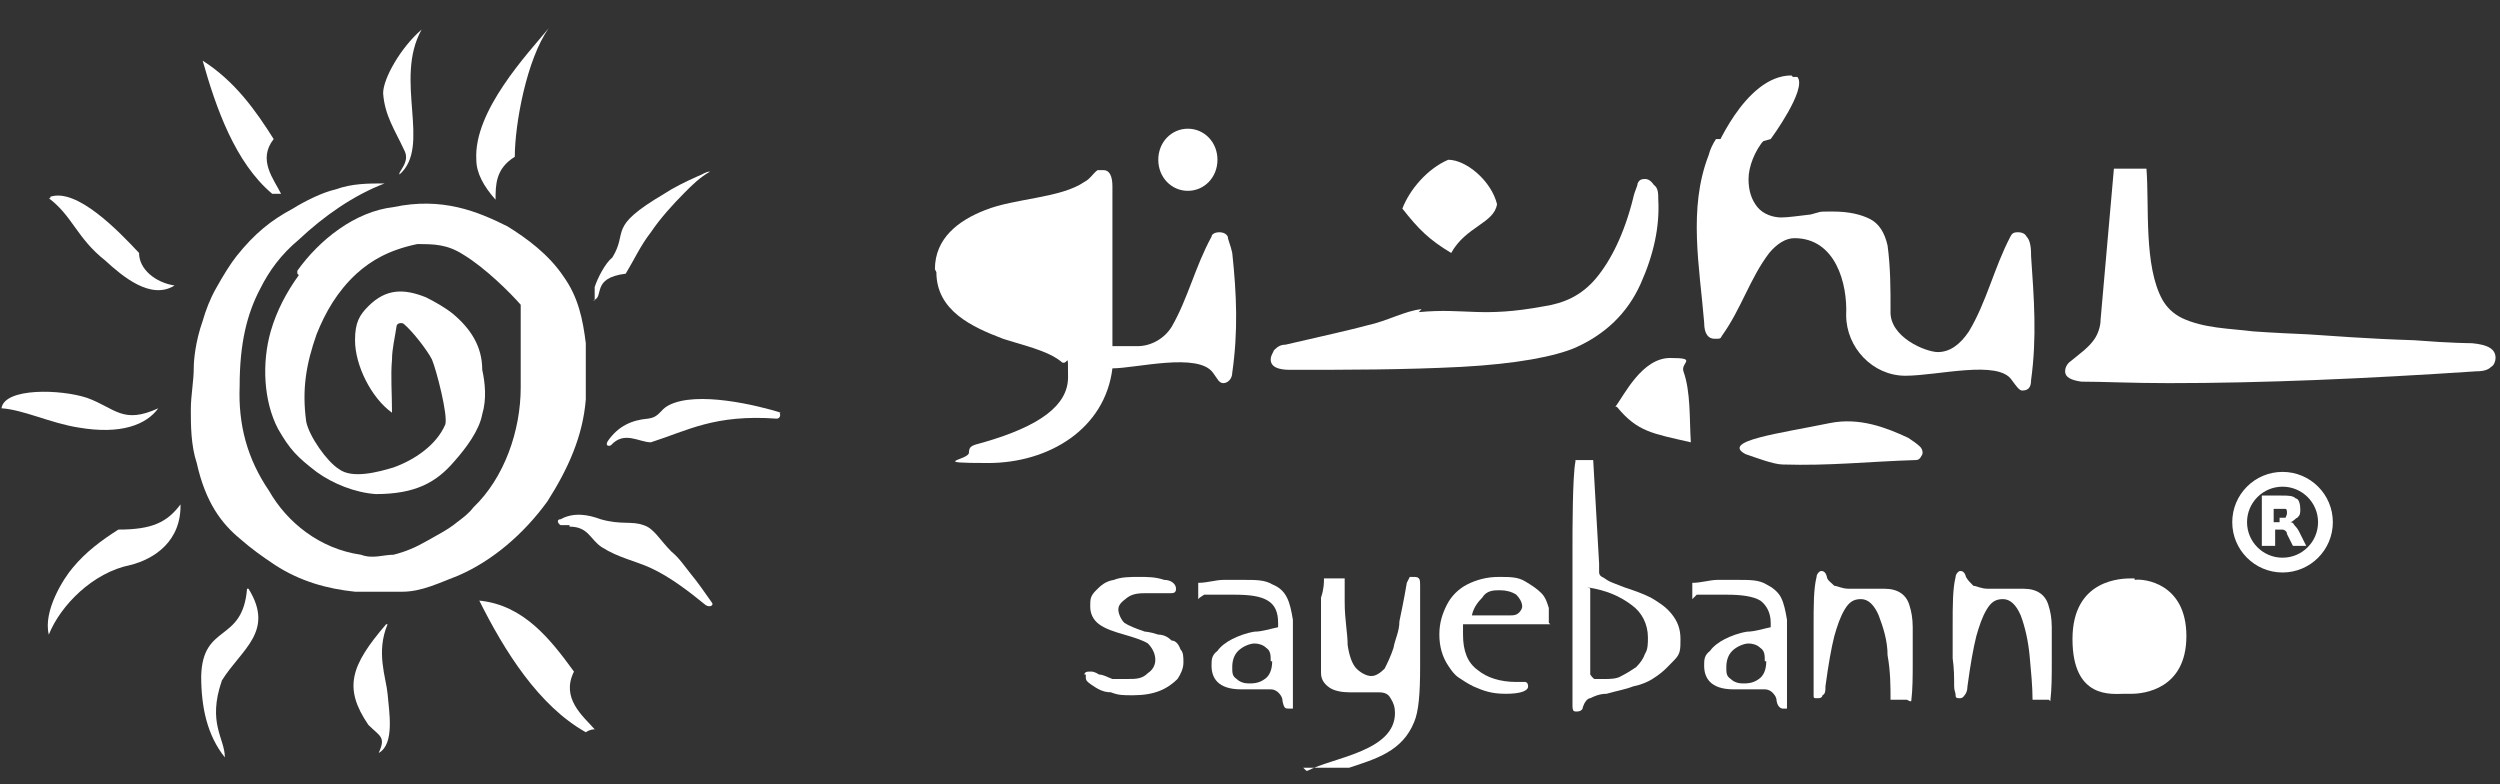 <?xml version="1.0" encoding="UTF-8"?> <svg xmlns="http://www.w3.org/2000/svg" id="Layer_1" data-name="Layer 1" version="1.1" viewBox="0 0 169 53"><rect x="0" y="0" width="169" height="53" fill="#333333" stroke="none"/><defs><style> .cls-1 { fill: none; stroke: #fff; } .cls-2 { fill-rule: evenodd; } .cls-2, .cls-3 { fill: #fff; stroke-width: 0px; } </style></defs><path class="cls-2" d="M52.8,27.9c-1.6-.5-5.7-1.5-7.6-.5-.6.3-.6.8-1.4.9-1.1.1-2,.5-2.7,1.5-.2.3,0,.4.2.3.9-1,1.9-.2,2.7-.2,2.5-.8,4.3-1.9,8.5-1.6.2,0,.3-.2.2-.4h0Z"></path><path class="cls-2" d="M27,11.8c2.2-1.9-.4-6.4,1.5-9.8-1.4,1.2-2.6,3.3-2.6,4.3.1,1.5.8,2.5,1.4,3.8.4.7-.1,1.2-.3,1.6h0Z"></path><path class="cls-2" d="M37.1,1.9c-1.4,1.7-5.1,5.6-4.9,8.9,0,.9.5,1.8,1.3,2.7,0-1,0-2.1,1.3-2.9,0-2.2.8-6.6,2.3-8.7h0Z"></path><path class="cls-2" d="M40.2,20.4v-1c.2-.6.7-1.6,1.2-2,1.1-1.8-.4-2,3.5-4.3.6-.4,1.4-.8,2.3-1.2.3-.1.5-.3.8-.3-.7.4-1.2.9-1.7,1.4-.8.8-1.7,1.8-2.3,2.7-.7.9-1.1,1.8-1.7,2.8-2.4.3-1.4,1.6-2.2,1.8h.1Z"></path><path class="cls-2" d="M19,13.1h-.6c-2.5-2.1-3.8-5.8-4.7-9,2.2,1.4,3.6,3.4,4.8,5.3-1.1,1.4,0,2.7.5,3.7h0Z"></path><path class="cls-2" d="M3.4,13.3c1.8-.6,4.6,2.3,6,3.8,0,1.1,1.1,2,2.4,2.2-1.6,1-3.5-.6-4.7-1.7-1.9-1.5-2.2-3-3.8-4.2h.1Z"></path><path class="cls-2" d="M.1,27.6c.2-1.4,4-1.3,5.8-.7,1.9.7,2.4,1.8,4.8.7-.8,1.1-2.5,1.8-5.4,1.3-1.9-.3-3.7-1.2-5.2-1.3h0Z"></path><path class="cls-2" d="M12.2,34c.1,2.6-1.8,3.8-3.4,4.2-2.5.5-4.7,2.7-5.5,4.7-.4-1.6,1-3.8,1.6-4.5.9-1.1,2-1.9,3.1-2.6,2.3,0,3.3-.5,4.2-1.7h0Z"></path><path class="cls-2" d="M16.7,39.8c-.3,3.7-3,2.3-3.1,5.9,0,2.1.4,4,1.6,5.5,0-1.3-1.2-2.3-.2-5.2,1.3-2.1,3.6-3.3,1.8-6.2h-.1Z"></path><path class="cls-2" d="M26.1,42.2c-2.4,2.8-2.9,4.3-1.2,6.8.8.8,1.2.8.7,1.9,1.1-.6.7-2.8.6-4-.1-1.1-.8-2.8,0-4.7h-.1Z"></path><path class="cls-2" d="M38.5,35.6c1.3,0,1.4.9,2.2,1.4,1.1.7,2.2.9,3.3,1.4,1.3.6,2.6,1.6,3.7,2.5.3.2.6,0,.4-.2-.5-.7-.9-1.3-1.4-1.9-.4-.5-.8-1.1-1.3-1.5-.8-.8-1.2-1.6-1.9-1.8-.8-.3-1.5,0-2.9-.4-.8-.3-1.8-.5-2.7,0-.3,0-.2.3,0,.4h.6Z"></path><path class="cls-2" d="M40.3,49.3c-.2,0-.4,0-.7.2-3.2-1.8-5.5-5.5-7.2-8.9,3,.3,4.8,2.6,6.4,4.8-.9,1.8.6,3,1.4,3.9h0Z"></path><path class="cls-2" d="M20.2,18.6c-.8,1.1-1.5,2.4-1.9,3.8-.6,2.1-.5,4.7.5,6.6.8,1.4,1.3,1.9,2.6,2.9,1.1.8,2.6,1.4,4,1.5,2.7,0,4.1-.8,5.3-2.2.8-.9,1.7-2.1,1.9-3.2.3-1,.2-2.1,0-3,0-1.6-.8-2.8-2-3.8-.5-.4-1.2-.8-1.8-1.1-1.5-.6-2.7-.6-3.9.6-.6.6-.9,1.1-.9,2.3,0,1.7,1.1,3.9,2.5,4.9,0-1.3-.1-2.5,0-3.6,0-.7.2-1.5.3-2.2,0-.3.4-.3.5-.2.6.5,1.6,1.8,1.9,2.4.3.7,1.1,3.8.9,4.4-.6,1.4-2.1,2.4-3.5,2.9-1,.3-2.8.8-3.7.1-.8-.5-2-2.2-2.2-3.2-.3-2.2,0-3.9.7-5.9.6-1.5,1.4-2.9,2.7-4.1,1-.9,2.2-1.6,4.1-2,1.1,0,2,0,3.1.7,1.5.9,3.2,2.6,3.9,3.4,0,1.9,0,3.7,0,5.6,0,2.9-1.1,6.1-3.2,8.1-.3.4-.7.7-1.1,1-.6.5-1.4.9-2.1,1.3-.7.4-1.4.7-2.2.9-.7,0-1.4.3-2.2,0-2.8-.4-5-2.2-6.2-4.3-1.5-2.2-2.1-4.5-2-7.1,0-2.9.5-4.9,1.4-6.6.6-1.2,1.4-2.3,2.6-3.3,1.7-1.6,3.7-3,5.8-3.8-1.1,0-2.2,0-3.3.4-.9.2-2.1.8-2.9,1.3-1.5.8-2.6,1.7-3.8,3.2-.4.5-.9,1.3-1.4,2.2-.4.7-.7,1.5-.9,2.2-.5,1.4-.6,2.7-.6,3.1,0,1-.2,1.9-.2,2.9s0,2.4.4,3.6c.6,2.7,1.7,4.1,2.9,5.1.8.7,1.5,1.2,2.4,1.8,1.7,1.1,3.5,1.6,5.4,1.8.9,0,2.3,0,3.2,0,1.3,0,2.5-.6,3.8-1.1,2.3-1,4.4-2.8,6-5,1.4-2.2,2.4-4.4,2.6-6.9,0-1.3,0-2.5,0-3.8-.2-1.6-.5-3.1-1.5-4.5-1-1.5-2.5-2.6-3.8-3.4-2-1-4.4-2-7.7-1.3-2.6.3-5,2.2-6.5,4.3h0v.2Z"></path><path class="cls-2" d="M145.1,11.4h-2.2l-.9,10.2c0,.5-.2,1-.4,1.3-.4.6-1,1-1.6,1.5-.3.2-.4.5-.4.7,0,.4.4.6,1.1.7,1.5,0,3.4.1,5.9.1,6.4,0,13.3-.3,20.8-.8.5,0,.8-.1,1-.3.2-.1.3-.4.3-.6,0-.6-.5-.9-1.6-1,0,0-1.4,0-3.9-.2-3.2-.1-5.6-.3-7.2-.4-2.4-.1-3.7-.2-3.7-.2-1.6-.2-3.3-.2-4.8-.9-.6-.3-1-.7-1.3-1.2-1.3-2.3-.9-6.4-1.1-8.9h0Z"></path><path class="cls-2" d="M118,30.7c-1.7-.9,2.3-1.4,5.7-2.1,2-.4,3.8.3,5.3,1,.3.2.6.4.8.6s.2.5.1.6c-.1.2-.2.3-.4.3-3.2.1-5.8.4-9,.3-.6,0-1.9-.5-2.5-.7h0Z"></path><path class="cls-2" d="M137.3,17.2c0-.6-.1-1-.3-1.2-.1-.2-.3-.3-.6-.3s-.4.1-.5.3c-1.1,2.1-1.6,4.4-2.8,6.4-.6.9-1.3,1.4-2.1,1.4s-3.3-1-3.2-2.8c0-1.5,0-2.9-.2-4.4-.2-.9-.6-1.5-1.2-1.8s-1.4-.5-2.5-.5-.7,0-1.5.2c-.9.1-1.5.2-2,.2s-1.2-.2-1.6-.7-.6-1.1-.6-1.9.4-1.9,1.1-2.7h-3.3c-.2.3-.4.7-.5,1.1-1.4,3.6-.6,7.6-.3,11.3,0,.8.3,1.1.7,1.1s.4,0,.5-.2c1.3-1.8,1.9-3.9,3.2-5.6.5-.6,1.1-1,1.7-1,2.8,0,3.6,3.1,3.5,5.2,0,2.2,1.8,4.1,4,4.1s6.3-1.1,7.2.3c.3.4.5.7.7.7.4,0,.6-.2.6-.7.4-2.9.2-5.5,0-8.4h0Z"></path><path class="cls-2" d="M80.3,8.7c1.1,0,2,.9,2,2.1s-.9,2.1-2,2.1-2-.9-2-2.1.9-2.1,2-2.1h0Z"></path><path class="cls-2" d="M97.9,10.8c1.2,0,2.9,1.4,3.3,3-.2,1.3-2.1,1.5-3.1,3.3-1.5-.9-2.2-1.6-3.3-3,.5-1.3,1.7-2.7,3.1-3.3h0Z"></path><path class="cls-2" d="M109.2,27.5c.6-.8,1.8-3.3,3.7-3.3s.7.3.9.9c.5,1.4.4,3.2.5,4.8-2.6-.6-3.6-.7-5-2.4h0Z"></path><path class="cls-2" d="M63.2,18.2c0-2.1,1.6-3.3,3.4-4,2-.8,5.1-.8,6.7-1.9.4-.2.6-.6.9-.8h.4c.4,0,.6.4.6,1.1,0,3.6,0,7.2,0,10.8h1.7c.9,0,1.8-.5,2.3-1.3,1.1-1.9,1.6-4.1,2.7-6.1,0-.2.3-.3.5-.3.3,0,.5.1.6.3,0,.2.2.6.3,1.1.3,2.8.4,5.3,0,8.1,0,.4-.3.7-.6.7s-.4-.3-.7-.7c-1-1.4-5.2-.3-6.8-.3-.5,4.1-4.3,6.4-8.4,6.4s-1.3-.2-1.3-.7.3-.5,1-.7c3.8-1.1,5.7-2.5,5.7-4.4s0-.8-.4-1c-.9-.8-2.8-1.2-4-1.6-2.1-.8-4.5-1.9-4.5-4.5"></path><path class="cls-2" d="M73.3,23.2v-7.9c0-.4-.2-.7-.5-.9s-.7-.4-1.3-.4c-2.7,0-4.9,1.6-4.9,4.4s4.5,4.3,6.9,4.8h-.2Z"></path><path class="cls-2" d="M96.1,20.9c-1.1.1-2.3.8-3.7,1.1-1.1.3-2.9.7-5.5,1.3-.4,0-.6.2-.8.4,0,.1-.2.3-.2.6,0,.5.5.7,1.3.7,3.9,0,7.7,0,11.6-.2,3.7-.2,6.3-.7,7.7-1.3,2-.9,3.5-2.3,4.4-4.3s1.3-3.9,1.2-5.7c0-.4,0-.8-.3-1-.2-.3-.4-.4-.6-.4-.3,0-.4.1-.5.3,0,.2-.2.5-.3,1-.6,2.4-1.5,4.2-2.5,5.4-1,1.2-2.2,1.7-3.5,1.9-4.3.8-5.3.1-8.5.4h0l.2-.2Z"></path><path class="cls-3" d="M121.1,5.1h0c-3.2,0-5.3,5.4-5.3,5.4l3.9-1.1s2.5-3.4,1.8-4.2h-.3Z"></path><path class="cls-2" d="M88.1,51.9h0,3.1c1.8-.6,3.6-1.1,4.4-3.1.3-.7.4-1.9.4-3.7v-3.7c0-.5,0-1.1,0-1.8,0-.4,0-.6-.4-.6s-.2,0-.3,0l-.2.4c-.2,1.2-.4,2.1-.5,2.6,0,.7-.3,1.2-.4,1.8-.2.6-.4,1-.6,1.4-.3.3-.6.5-.9.5s-.7-.2-1-.5-.5-.9-.6-1.6c0-.8-.2-1.7-.2-2.9v-1.6h-1.4c0,.3,0,.7-.2,1.3,0,.5,0,1,0,1.6v1.6c0,.9,0,1.5,0,1.9,0,.5.3.8.6,1,.3.2.8.3,1.3.3s.4,0,.8,0c.5,0,.8,0,1.1,0s.7,0,.9.4c.2.3.3.6.3,1,0,2.6-4.2,3-5.9,3.9h-.1Z"></path><path class="cls-2" d="M73.3,45.6c0,0,0-.2.3-.2s0,0,.2,0c0,0,.2,0,.5.2.3,0,.6.2.9.3.3,0,.6,0,1,0,.6,0,1,0,1.4-.4.3-.2.5-.5.5-.9s-.2-.8-.5-1.1c-.3-.2-.9-.4-1.6-.6-.7-.2-1.3-.4-1.7-.7-.4-.3-.6-.7-.6-1.2s0-.7.4-1.1c.3-.3.6-.6,1.2-.7.5-.2,1.1-.2,1.7-.2s1.1,0,1.7.2c.5,0,.8.3.8.6s-.2.3-.4.3h-1.6c-.4,0-.9,0-1.3.3s-.6.5-.6.8.2.7.4.9c.3.2.8.4,1.4.6,0,0,.3,0,.9.2.4,0,.7.2.9.4.3,0,.5.3.6.6.2.2.2.5.2.9s-.2.8-.4,1.1c-.3.3-.7.6-1.2.8s-1.1.3-1.8.3-1,0-1.5-.2c-.6,0-1-.3-1.3-.5s-.4-.3-.4-.5,0,0,0,0h0v-.2Z"></path><path class="cls-2" d="M106.5,31.1h1.2l.4,7c0,.3,0,.5,0,.6,0,0,0,.2.2.3s.3.2.5.3.5.2,1,.4c.6.2,1.2.4,1.8.7.5.3,1,.6,1.4,1.1s.6,1,.6,1.7,0,1-.4,1.4-.7.8-1.5,1.3c-.3.2-.8.4-1.3.5-.5.2-1.1.3-1.8.5-.5,0-.9.2-1.1.3-.2,0-.4.3-.5.6,0,.2-.2.3-.4.3s-.3,0-.3-.4,0-.6,0-1.1v-6.3c0-1.4,0-2.5,0-3.3,0-1.1,0-4.8.2-5.8h0ZM107.5,39.8v5.2c0,.3,0,.5,0,.6,0,0,.2.3.3.3h.7c.3,0,.8,0,1.1-.2.4-.2.7-.4,1-.6.3-.3.5-.6.6-.9.2-.3.2-.7.2-1.1,0-.9-.4-1.7-1.1-2.2-.8-.6-1.7-1-3-1.2h.1Z"></path><path class="cls-2" d="M114.4,40.5v-1.1c.6,0,1.2-.2,1.7-.2h1.4c.8,0,1.4,0,1.9.3.4.2.8.5,1,.9s.3.9.4,1.5v5.6c0,.2,0,.4,0,.4h-.3c0,0-.3,0-.4-.5,0-.3-.2-.5-.3-.6,0,0-.2-.2-.5-.2h-.9c-.2,0-.4,0-.6,0h-.6c-.8,0-1.3-.2-1.6-.5-.3-.3-.4-.7-.4-1.1s0-.7.4-1c.2-.3.6-.6,1-.8s.9-.4,1.5-.5c.5,0,1.1-.2,1.6-.3v-.3c0-.7-.3-1.2-.7-1.5-.5-.3-1.3-.4-2.3-.4h-2l-.2.2ZM119.3,44.7c0-.4,0-.7-.3-.9-.2-.2-.5-.3-.8-.3s-.8.2-1.1.5c-.3.3-.4.7-.4,1.1s0,.6.3.8c.2.2.5.3.8.3s.7,0,1.1-.3c.3-.2.5-.6.5-1.2h0Z"></path><path class="cls-2" d="M128.9,47.3h-1.1c0-.9,0-1.9-.2-3,0-1-.3-1.9-.6-2.7-.3-.7-.7-1.1-1.2-1.1s-.8.2-1.1.7c-.3.5-.5,1.1-.7,1.8-.2.8-.4,1.9-.6,3.4,0,.3,0,.5-.2.6,0,0,0,.2-.3.2s-.3,0-.3-.2,0-.3,0-.6c0-.6,0-1.2,0-1.9v-2.2c0-1.4,0-2.5.2-3.3,0-.2.2-.4.3-.4s.3,0,.4.4c0,.2.3.4.5.6.2,0,.5.2,1,.2h2.4c.9,0,1.5.4,1.7,1.2.1.3.2.8.2,1.4v2.3c0,1,0,1.9-.1,2.7h-.1Z"></path><path class="cls-2" d="M81,40.5v-1.1c.6,0,1.2-.2,1.7-.2h1.4c.8,0,1.4,0,1.9.3.5.2.8.5,1,.9s.3.9.4,1.5v5.6c0,.2,0,.4,0,.4h-.3c-.2,0-.3,0-.4-.5,0-.3-.2-.5-.3-.6,0,0-.2-.2-.5-.2h-.8c-.2,0-.4,0-.6,0h-.6c-.8,0-1.3-.2-1.6-.5-.3-.3-.4-.7-.4-1.1s0-.7.4-1c.2-.3.6-.6,1-.8s.9-.4,1.5-.5c.5,0,1.1-.2,1.6-.3v-.3c0-.7-.2-1.2-.7-1.5s-1.2-.4-2.3-.4h-2l-.3.2ZM85.9,44.7c0-.4,0-.7-.3-.9-.2-.2-.5-.3-.8-.3s-.8.2-1.1.5c-.3.3-.4.7-.4,1.1s0,.6.3.8c.2.2.5.3.8.3s.7,0,1.1-.3c.3-.2.5-.6.5-1.2h0Z"></path><path class="cls-2" d="M104.8,42.2h-5.9v.7c0,1.1.3,1.9,1,2.4.6.5,1.5.8,2.6.8h.6c0,0,.2,0,.2.3,0,.3-.5.5-1.5.5s-1.5-.2-2.2-.5c-.4-.2-.7-.4-1-.6-.3-.2-.5-.5-.7-.8-.4-.6-.6-1.3-.6-2.1s.2-1.4.5-2,.8-1.1,1.4-1.4c.6-.3,1.3-.5,2.1-.5s1.3,0,1.8.3.8.5,1.1.8c.3.3.4.7.5,1,0,.3,0,.7,0,1h0ZM99.4,41.6h2.7c.2,0,.4,0,.6-.2,0,0,.2-.2.2-.4,0-.3-.2-.6-.4-.8-.3-.2-.7-.3-1.1-.3s-.9,0-1.2.5c-.3.3-.6.7-.7,1.2h0Z"></path><g><path class="cls-2" d="M144.3,39.1h-.2c-.6,0-4,0-4,4.1s2.7,3.7,3.5,3.7.3,0,.5,0c.8,0,3.7-.3,3.7-3.9s-2.9-3.9-3.5-3.8h0Z"></path><circle class="cls-3" cx="144.3" cy="43.2" r="2.5"></circle></g><path class="cls-2" d="M88.1,51.7"></path><path class="cls-2" d="M138.5,47.3h-1.1c0-.9-.1-1.9-.2-3-.1-1-.3-1.9-.6-2.7-.3-.7-.7-1.1-1.2-1.1s-.8.2-1.1.7-.5,1.1-.7,1.8c-.2.8-.4,1.9-.6,3.4,0,.3-.1.5-.2.6,0,0-.1.2-.3.2s-.3,0-.3-.2-.1-.3-.1-.6c0-.6,0-1.2-.1-1.9v-2.2c0-1.4,0-2.5.2-3.3,0-.2.2-.4.3-.4s.3,0,.4.4c.1.2.3.4.5.6.2,0,.5.2,1,.2h2.4c.9,0,1.5.4,1.7,1.2.1.3.2.8.2,1.4v2.3c0,1,0,1.9-.1,2.7h0Z"></path><circle class="cls-1" cx="154.3" cy="35.3" r="2.9"></circle><path class="cls-3" d="M154.1,35c.2,0,.3,0,.4,0,0,0,.1-.2.1-.3s0-.3-.1-.3h-.8v.9h.4M153.8,35.6v1.3h-.9v-3.4h1.3c.5,0,.8,0,1,.2.2,0,.3.4.3.7s0,.4-.2.6c-.1,0-.3.3-.5.3.1,0,.2,0,.3.2,0,0,.2.2.3.4l.5,1h-.9l-.4-.8c0-.2-.2-.3-.3-.3h-.5"></path></svg> 